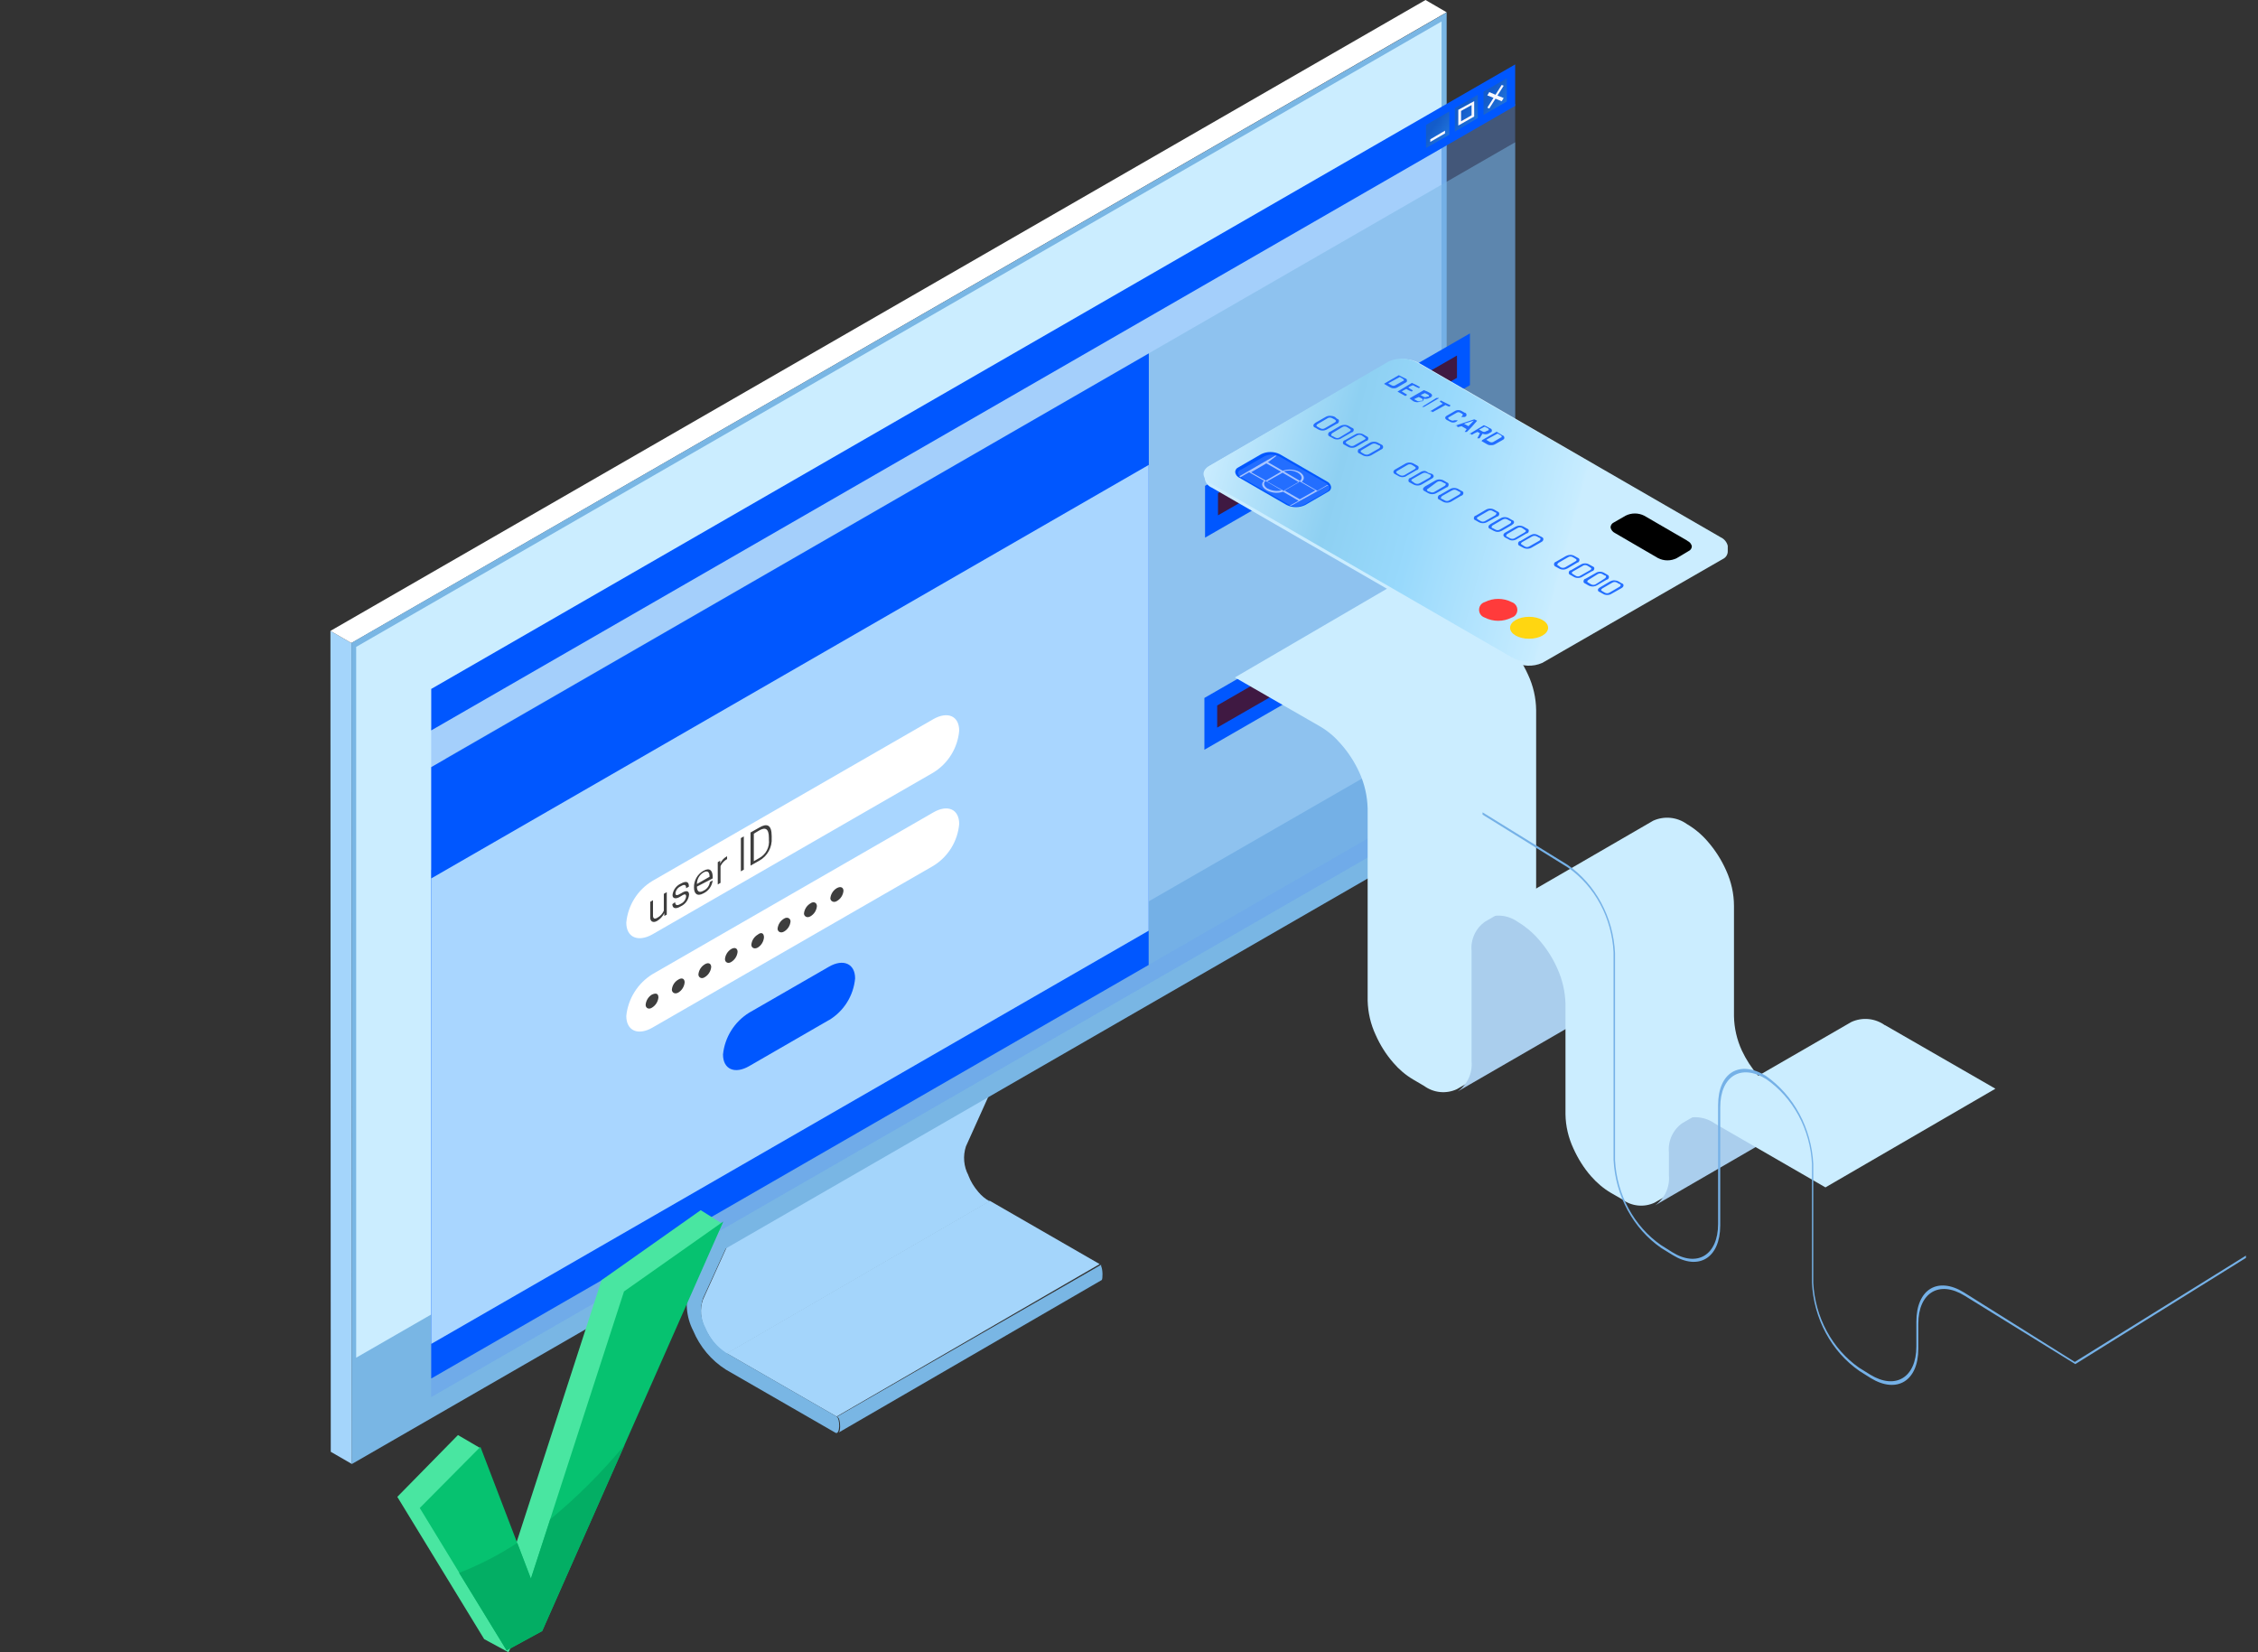 <svg width="164" height="120" viewBox="0 0 164 120" fill="none" xmlns="http://www.w3.org/2000/svg">
<rect x="0" y="0" width="164" height="120" fill="#333333" stroke="none"/>
<path d="M71.881 87.214L52.774 98.285L60.762 102.881L79.869 91.809L71.893 87.214H71.881Z" fill="url(#paint0_linear_6697_4351)"/>
<path d="M79.976 91.952V91.857L60.809 102.881L60.928 103.024C61.047 103.321 61.047 103.94 60.928 104.035L80.024 92.964C80.095 92.869 80.107 92.25 79.976 91.952Z" fill="#79B6E4"/>
<path d="M70.333 85.357C70.164 85.038 70.061 84.688 70.031 84.328C70 83.968 70.042 83.606 70.155 83.262L75.321 71.798L56.25 82.929L51.059 94.381C50.938 94.724 50.888 95.088 50.915 95.451C50.942 95.814 51.044 96.167 51.214 96.488C51.405 96.905 51.655 97.298 51.952 97.655C52.191 97.917 52.464 98.143 52.774 98.322L71.881 87.25C71.571 87.084 71.286 86.845 71.059 86.572C70.75 86.215 70.5 85.81 70.333 85.369V85.357Z" fill="url(#paint1_linear_6697_4351)"/>
<path d="M60.762 102.881L52.774 98.274C52.076 97.832 51.535 97.182 51.226 96.416C51.056 96.093 50.953 95.738 50.925 95.374C50.896 95.01 50.942 94.643 51.059 94.297L56.25 82.928V71.547C56.244 71.373 56.195 71.202 56.108 71.051C56.021 70.899 55.898 70.772 55.75 70.678C55.476 70.535 55.262 70.678 55.262 70.976V82.047L50.083 93.428C49.913 93.955 49.848 94.51 49.893 95.062C49.938 95.613 50.091 96.151 50.345 96.643C50.833 97.809 51.655 98.797 52.726 99.476L60.702 104.071C61.024 104.19 61.024 103.035 60.762 102.881Z" fill="#79B6E4"/>
<path d="M75.321 60.048C75.276 59.938 75.212 59.837 75.131 59.75C75.066 59.68 74.994 59.616 74.917 59.56C74.865 59.528 74.805 59.512 74.744 59.512C74.683 59.512 74.623 59.528 74.571 59.56L55.464 70.631C55.515 70.603 55.573 70.588 55.631 70.588C55.689 70.588 55.746 70.603 55.798 70.631L56.036 70.822C56.182 71.016 56.272 71.247 56.298 71.488V82.869L75.321 71.798V60.429C75.347 60.303 75.347 60.174 75.321 60.048ZM25.548 106.322L24.024 105.441L24 45.822L25.524 46.703L25.559 106.322H25.548Z" fill="#A4D5FB"/>
<path d="M25.524 46.702L24 45.821L103.536 0L105.071 0.893L25.524 46.702Z" fill="white"/>
<path d="M105.071 0.893V60.5L25.548 106.333L25.524 46.691L105.071 0.905V0.893Z" fill="#79B6E4"/>
<path d="M25.881 46.976L104.702 1.56L104.69 53.226L25.869 98.607V46.976H25.881Z" fill="#CBEDFF"/>
<path d="M70.524 77.214L67.714 78.881C67.321 79.083 67.012 78.952 67.012 78.571C67.03 78.345 67.105 78.127 67.23 77.938C67.355 77.748 67.525 77.594 67.726 77.488L70.524 75.869C70.893 75.643 71.214 75.774 71.214 76.155C71.187 76.372 71.111 76.581 70.992 76.764C70.872 76.948 70.712 77.102 70.524 77.214Z" fill="#AACEED"/>
<path opacity="0.2" d="M110.047 56.107L31.321 101.464V52.893L110.047 7.536V56.107Z" fill="#0057FF"/>
<path opacity="0.2" d="M110.047 56.107L31.321 101.464V52.893L110.047 7.536V56.107Z" fill="#AACEED"/>
<path opacity="0.5" d="M32.381 55.072V99.476L89.452 66.607L110.048 54.714V10.334L32.381 55.072Z" fill="#79B6E4"/>
<path d="M110.047 7.691L31.321 53.048V50.036L110.047 4.679V7.691ZM83.428 70.083L31.321 100.119V63.214L83.428 33.214V70.095V70.083Z" fill="#0057FF"/>
<path d="M83.428 67.595L31.321 97.607V63.214L83.428 33.214V67.607V67.595Z" fill="#A9D6FF"/>
<g style="mix-blend-mode:screen">
<path d="M67.774 56.119L47.393 67.857C46.345 68.452 45.488 68.083 45.488 67.012C45.544 66.391 45.746 65.793 46.077 65.266C46.408 64.738 46.859 64.296 47.393 63.976L67.774 52.238C68.833 51.631 69.667 52 69.667 53.071C69.613 53.692 69.413 54.292 69.085 54.821C68.756 55.351 68.307 55.795 67.774 56.119ZM67.774 62.893L47.393 74.631C46.345 75.238 45.488 74.869 45.488 73.785C45.551 73.167 45.756 72.572 46.086 72.045C46.416 71.519 46.864 71.076 47.393 70.75L67.774 59.012C68.833 58.393 69.667 58.773 69.667 59.845C69.613 60.466 69.413 61.066 69.085 61.595C68.756 62.125 68.307 62.569 67.774 62.893Z" fill="white"/>
</g>
<path d="M60.19 74.095L54.417 77.428C53.369 78.035 52.512 77.666 52.512 76.583C52.575 75.965 52.78 75.369 53.11 74.843C53.44 74.316 53.887 73.873 54.417 73.547L60.202 70.214C61.25 69.607 62.107 69.988 62.107 71.059C62.051 71.679 61.849 72.278 61.519 72.805C61.188 73.333 60.736 73.775 60.202 74.095H60.19Z" fill="#0057FF"/>
<path d="M47.821 72.452C47.804 72.604 47.752 72.749 47.67 72.877C47.587 73.005 47.476 73.112 47.345 73.19C47.095 73.345 46.893 73.19 46.893 72.988C46.904 72.836 46.95 72.689 47.029 72.558C47.108 72.428 47.216 72.318 47.345 72.238C47.607 72.119 47.821 72.119 47.821 72.452ZM49.726 71.345C49.714 71.495 49.666 71.639 49.587 71.768C49.509 71.896 49.401 72.004 49.274 72.083C49.012 72.238 48.798 72.083 48.798 71.881C48.81 71.728 48.86 71.581 48.943 71.452C49.026 71.323 49.14 71.217 49.274 71.143C49.524 70.988 49.726 71.071 49.726 71.345ZM51.655 70.238C51.639 70.39 51.588 70.536 51.505 70.664C51.423 70.793 51.311 70.899 51.178 70.976C50.94 71.131 50.726 70.976 50.726 70.774C50.739 70.623 50.788 70.477 50.869 70.348C50.95 70.22 51.06 70.113 51.19 70.035C51.44 69.881 51.655 69.964 51.655 70.238ZM53.571 69.131C53.556 69.281 53.507 69.426 53.426 69.555C53.346 69.683 53.236 69.79 53.107 69.869C52.857 70.024 52.655 69.869 52.655 69.666C52.666 69.516 52.714 69.371 52.792 69.243C52.871 69.115 52.979 69.007 53.107 68.928C53.369 68.774 53.571 68.869 53.571 69.131ZM55.488 68.083C55.475 68.233 55.428 68.378 55.349 68.506C55.271 68.634 55.163 68.742 55.036 68.821C54.774 68.964 54.571 68.821 54.571 68.619C54.584 68.468 54.633 68.322 54.714 68.194C54.795 68.065 54.905 67.958 55.036 67.881C55.286 67.678 55.488 67.762 55.488 68.083ZM57.417 66.916C57.404 67.068 57.355 67.213 57.274 67.342C57.193 67.47 57.083 67.577 56.952 67.654C56.69 67.809 56.476 67.654 56.476 67.452C56.491 67.3 56.542 67.154 56.625 67.026C56.708 66.897 56.82 66.791 56.952 66.714C57.214 66.559 57.417 66.726 57.417 66.916ZM59.333 65.809C59.32 65.96 59.271 66.106 59.191 66.235C59.11 66.363 59 66.47 58.869 66.547C58.619 66.702 58.393 66.547 58.393 66.345C58.409 66.193 58.461 66.048 58.543 65.919C58.626 65.791 58.737 65.684 58.869 65.607C59.083 65.452 59.333 65.547 59.333 65.809ZM61.262 64.702C61.248 64.854 61.197 65.001 61.114 65.129C61.031 65.258 60.918 65.365 60.786 65.44C60.548 65.595 60.309 65.44 60.309 65.238C60.325 65.086 60.376 64.94 60.459 64.811C60.541 64.683 60.654 64.576 60.786 64.5C61.048 64.357 61.262 64.44 61.262 64.702ZM47.428 65.381V66.488C47.428 66.738 47.559 66.774 47.762 66.643C47.964 66.535 48.119 66.357 48.214 66.143V64.916L48.428 64.797V66.428L48.25 66.524V66.321C48.131 66.559 47.94 66.762 47.714 66.893C47.405 67.059 47.226 66.893 47.226 66.654V65.5L47.428 65.381ZM49.833 65.119C49.833 64.893 49.714 64.916 49.405 65.119C49.095 65.321 48.845 65.262 48.845 65.012C48.862 64.833 48.927 64.662 49.031 64.515C49.136 64.369 49.277 64.253 49.44 64.178C49.881 63.94 50.036 64.059 50.036 64.393L49.833 64.512C49.833 64.274 49.738 64.19 49.44 64.369C49.339 64.412 49.25 64.48 49.183 64.568C49.116 64.656 49.074 64.76 49.059 64.869C49.059 65.035 49.143 65.083 49.488 64.869C49.821 64.654 50.048 64.678 50.048 64.976C50.031 65.157 49.967 65.33 49.863 65.478C49.758 65.626 49.617 65.745 49.452 65.821C49 66.095 48.833 65.916 48.833 65.666L49.036 65.524C49.036 65.702 49.131 65.833 49.44 65.643C49.545 65.596 49.636 65.523 49.704 65.431C49.773 65.34 49.817 65.232 49.833 65.119ZM50.619 64.393C50.619 64.75 50.786 64.869 51.095 64.69C51.22 64.633 51.328 64.545 51.409 64.435C51.49 64.324 51.542 64.195 51.559 64.059L51.762 63.94C51.739 64.141 51.667 64.332 51.55 64.497C51.433 64.661 51.277 64.793 51.095 64.881C50.619 65.143 50.405 64.881 50.405 64.464C50.396 64.219 50.455 63.976 50.575 63.762C50.694 63.548 50.87 63.371 51.083 63.25C51.559 62.976 51.762 63.25 51.762 63.678V63.797L50.619 64.393ZM50.619 64.202L51.536 63.678C51.536 63.333 51.393 63.19 51.083 63.369C50.941 63.456 50.824 63.579 50.742 63.725C50.661 63.871 50.619 64.035 50.619 64.202ZM52.809 62.19V62.393C52.601 62.509 52.435 62.688 52.333 62.904V64.119L52.131 64.238V62.619L52.309 62.512V62.714C52.405 62.505 52.563 62.33 52.762 62.214L52.809 62.19ZM54.036 63.154L53.809 63.285V60.869L54.024 60.75V63.154H54.036ZM55.143 62.512L54.512 62.869V60.464L55.143 60.107C55.702 59.774 56.048 59.893 56.048 60.726V60.845C56.071 61.18 55.999 61.515 55.839 61.81C55.678 62.106 55.437 62.349 55.143 62.512ZM55.143 62.321C55.381 62.193 55.575 61.996 55.7 61.756C55.825 61.516 55.875 61.245 55.845 60.976V60.857C55.845 60.166 55.583 60.059 55.131 60.321L54.75 60.547V62.547L55.143 62.321Z" fill="#3E3E3E"/>
<path d="M31.321 55.703V63.798L83.44 33.762V25.667L31.321 55.715V55.703Z" fill="#0057FF"/>
<path d="M105.262 9.786L103.571 10.75V9.071L105.262 8.095V9.786Z" fill="url(#paint2_linear_6697_4351)"/>
<path d="M107.333 8.571L105.667 9.559V7.857L107.333 6.881V8.548V8.571Z" fill="url(#paint3_linear_6697_4351)"/>
<path d="M105.917 7.976V9.119L107.071 8.464V7.345L105.917 7.976ZM106.869 8.381L106.119 8.809V8.059L106.881 7.631V8.381H106.869Z" fill="#F7F8FF"/>
<path d="M109.44 7.369L107.75 8.345V6.655L109.44 5.679V7.381V7.369Z" fill="url(#paint4_linear_6697_4351)"/>
<path d="M108.024 6.928L108.476 7.107L108.024 7.821L108.167 7.881L108.619 7.167L109.071 7.357L109.214 7.119L108.762 6.94L109.214 6.226L109.071 6.167L108.619 6.881L108.167 6.69L108.024 6.928ZM104.952 9.69L103.881 10.309V10.119L104.952 9.488V9.702V9.69Z" fill="#F7F8FF"/>
<path d="M106.702 43.381L87.476 54.453V50.691L106.702 39.619V43.381Z" fill="#0057FF"/>
<path d="M88.405 51.238L105.774 41.238V42.857L88.405 52.845V51.238Z" fill="#3F1942"/>
<path d="M115.75 71.738L114.94 71.262C113.734 70.453 112.768 69.335 112.143 68.024C111.777 67.245 111.582 66.396 111.571 65.536V51.572C111.56 50.678 111.357 49.797 110.976 48.988C110.634 48.23 110.181 47.528 109.631 46.905C109.201 46.4 108.69 45.969 108.119 45.631L101.929 42.06L89.69 49.202L95.881 52.762C96.452 53.095 96.952 53.524 97.381 54.024C97.94 54.655 98.393 55.357 98.738 56.119C99.107 56.929 99.309 57.809 99.333 58.714V72.679C99.357 73.536 99.548 74.381 99.917 75.167C100.238 75.893 100.667 76.583 101.202 77.191C101.607 77.667 102.095 78.083 102.643 78.405L103.452 78.881C103.79 79.124 104.186 79.274 104.6 79.313C105.014 79.353 105.432 79.282 105.809 79.107L118.178 71.941C117.795 72.133 117.366 72.217 116.938 72.183C116.51 72.15 116.099 72 115.75 71.75V71.738Z" fill="url(#paint5_linear_6697_4351)"/>
<path d="M107.857 66.941C107.523 67.177 107.256 67.497 107.085 67.869C106.914 68.241 106.843 68.652 106.881 69.06V77.083C106.92 77.505 106.847 77.93 106.669 78.315C106.492 78.699 106.216 79.03 105.869 79.274L118.226 72.131C118.572 71.881 118.846 71.546 119.021 71.157C119.197 70.769 119.267 70.341 119.226 69.917V61.893C119.182 61.484 119.25 61.072 119.422 60.699C119.593 60.326 119.863 60.006 120.202 59.774L107.857 66.941Z" fill="#AACEED"/>
<path d="M130.107 80L129.297 79.536C128.091 78.73 127.128 77.611 126.512 76.298C126.152 75.516 125.957 74.669 125.94 73.809V65.798C125.94 64.905 125.738 64.024 125.369 63.214C125.029 62.448 124.575 61.738 124.024 61.107C123.593 60.606 123.082 60.18 122.512 59.845C122.162 59.595 121.752 59.441 121.323 59.399C120.895 59.358 120.463 59.429 120.071 59.607L107.786 66.726C108.18 66.543 108.617 66.468 109.05 66.51C109.483 66.551 109.898 66.708 110.25 66.964C110.809 67.298 111.321 67.726 111.75 68.226C112.309 68.854 112.767 69.565 113.107 70.333C113.476 71.143 113.678 72.012 113.702 72.905V80.928C113.714 81.786 113.916 82.631 114.274 83.405C114.607 84.143 115.036 84.833 115.559 85.428C115.976 85.905 116.464 86.321 117.012 86.643L117.821 87.107C118.155 87.357 118.551 87.511 118.967 87.553C119.382 87.595 119.801 87.523 120.178 87.345L132.476 80.226C132.096 80.406 131.675 80.481 131.256 80.443C130.838 80.406 130.437 80.257 130.095 80.012L130.107 80Z" fill="url(#paint6_linear_6697_4351)"/>
<path d="M122.19 81.571C121.855 81.806 121.588 82.127 121.417 82.499C121.245 82.871 121.175 83.282 121.214 83.69V85.356C121.253 85.778 121.181 86.203 121.003 86.588C120.825 86.972 120.549 87.303 120.202 87.547L132.571 80.38C132.918 80.137 133.193 79.806 133.369 79.421C133.544 79.036 133.614 78.611 133.571 78.19V76.499C133.527 76.093 133.593 75.683 133.76 75.311C133.927 74.938 134.191 74.617 134.524 74.38L122.19 81.571Z" fill="#AACEED"/>
<path d="M136.905 74.464C136.555 74.211 136.145 74.056 135.717 74.014C135.288 73.973 134.855 74.046 134.464 74.226L122.095 81.369C122.49 81.186 122.926 81.112 123.359 81.154C123.793 81.196 124.207 81.352 124.559 81.607L132.583 86.238L144.928 79.071L136.905 74.452V74.464Z" fill="#CBEDFF"/>
<path d="M150.684 98.907L142.648 93.87C140.738 92.691 139.186 93.64 139.186 95.998V97.792C139.186 100.048 137.67 100.958 135.843 99.843L135.019 99.33C134.056 98.655 133.254 97.746 132.678 96.678C132.101 95.61 131.766 94.411 131.7 93.178V84.54C131.635 83.256 131.288 82.007 130.689 80.893C130.089 79.78 129.253 78.834 128.249 78.132C126.339 76.966 124.787 77.901 124.787 80.26V88.885C124.787 91.153 123.271 92.076 121.444 90.936L120.632 90.423C119.666 89.75 118.862 88.842 118.283 87.773C117.704 86.705 117.368 85.505 117.301 84.271V69.225C117.24 67.941 116.897 66.691 116.299 65.577C115.701 64.463 114.866 63.517 113.862 62.817L107.678 58.998V59.164L113.886 63.009C114.85 63.683 115.651 64.591 116.226 65.66C116.8 66.729 117.132 67.928 117.193 69.161V84.233C117.258 85.518 117.606 86.769 118.207 87.883C118.809 88.997 119.648 89.942 120.656 90.641L121.468 91.141C123.378 92.32 124.93 91.371 124.942 89.013V80.426C124.942 78.145 126.458 77.235 128.285 78.376C129.251 79.047 130.056 79.955 130.633 81.024C131.209 82.093 131.542 83.294 131.604 84.527V93.165C131.665 94.451 132.009 95.702 132.609 96.817C133.209 97.931 134.047 98.876 135.055 99.574L135.867 100.086C137.777 101.253 139.329 100.291 139.329 97.959V96.139C139.329 93.883 140.845 92.973 142.684 94.101L150.731 99.074L163.124 91.359V91.192L150.684 98.92V98.907Z" fill="#75B1E7"/>
<path d="M106.762 27.976L87.524 39.048V35.286L106.762 24.214V27.976Z" fill="#0057FF"/>
<path d="M88.464 35.821L105.821 25.821V27.44L88.464 37.428V35.821Z" fill="#3F1942"/>
<path d="M87.5 34.738C87.518 34.886 87.574 35.027 87.664 35.146C87.754 35.265 87.874 35.358 88.012 35.416L109.893 48.047C110.216 48.228 110.577 48.33 110.947 48.347C111.317 48.363 111.686 48.293 112.024 48.142L125.119 40.607C125.233 40.556 125.33 40.473 125.396 40.366C125.462 40.26 125.494 40.136 125.488 40.011V39.642C125.455 39.507 125.392 39.381 125.303 39.274C125.215 39.167 125.103 39.081 124.976 39.023L103.095 26.381C102.772 26.2 102.411 26.098 102.041 26.081C101.671 26.064 101.302 26.134 100.964 26.285L87.869 33.821C87.771 33.867 87.686 33.937 87.621 34.025C87.557 34.112 87.515 34.214 87.5 34.321V34.738Z" fill="url(#paint7_linear_6697_4351)"/>
<path d="M103 26.381L124.881 39.024C125.512 39.381 125.571 39.928 125.036 40.25L111.928 47.833C111.59 47.984 111.222 48.054 110.852 48.038C110.482 48.021 110.121 47.919 109.798 47.738L87.928 35.107C87.309 34.75 87.238 34.202 87.774 33.881L100.881 26.238C101.223 26.094 101.593 26.032 101.963 26.057C102.333 26.082 102.692 26.193 103.012 26.381H103Z" fill="url(#paint8_linear_6697_4351)"/>
<g style="mix-blend-mode:screen">
<path d="M122.559 39.286C122.639 39.32 122.709 39.372 122.765 39.438C122.821 39.504 122.86 39.583 122.881 39.666C122.88 39.743 122.857 39.817 122.815 39.88C122.773 39.944 122.713 39.994 122.643 40.024L121.786 40.536C121.575 40.642 121.343 40.698 121.107 40.698C120.871 40.698 120.639 40.642 120.428 40.536L117.297 38.714C117.218 38.676 117.148 38.622 117.093 38.554C117.037 38.486 116.997 38.406 116.976 38.321C116.973 38.244 116.994 38.168 117.034 38.103C117.074 38.037 117.133 37.985 117.202 37.952L118.071 37.452C118.28 37.347 118.51 37.293 118.744 37.293C118.977 37.293 119.208 37.347 119.417 37.452L122.559 39.274V39.286Z" fill="black"/>
</g>
<path d="M96.369 34.964C96.449 35 96.519 35.054 96.572 35.122C96.626 35.191 96.663 35.271 96.678 35.357C96.685 35.432 96.667 35.506 96.629 35.57C96.59 35.634 96.533 35.685 96.464 35.714L94.797 36.679C94.588 36.781 94.358 36.834 94.125 36.834C93.892 36.834 93.662 36.781 93.452 36.679L90.024 34.702C89.944 34.667 89.874 34.613 89.82 34.544C89.766 34.476 89.73 34.395 89.714 34.31C89.708 34.235 89.725 34.161 89.764 34.096C89.802 34.032 89.86 33.982 89.928 33.952L91.595 32.988C91.806 32.884 92.038 32.83 92.274 32.83C92.509 32.83 92.741 32.884 92.952 32.988L96.369 34.964Z" fill="url(#paint9_linear_6697_4351)"/>
<path d="M90.19 34.691L93.619 36.655C93.787 36.74 93.972 36.785 94.161 36.785C94.349 36.785 94.535 36.74 94.702 36.655L96.369 35.702C96.655 35.548 96.607 35.262 96.286 35.072L92.905 33.143C92.737 33.063 92.554 33.021 92.369 33.021C92.183 33.021 92 33.063 91.833 33.143L90.167 34.095C89.821 34.214 89.857 34.5 90.202 34.691H90.19Z" fill="#236EFF"/>
<path opacity="0.6" d="M92.726 33.095H92.607L90.012 34.595L90.083 34.667L90.726 34.298L91.809 34.917C91.571 35.119 91.643 35.393 92 35.607C92.18 35.707 92.379 35.768 92.584 35.787C92.789 35.805 92.996 35.78 93.19 35.714L94.321 36.369L93.667 36.726H93.786L96.488 35.226H96.393L95.678 35.643L94.547 34.988C94.797 34.786 94.738 34.488 94.381 34.274C94.195 34.178 93.991 34.122 93.782 34.108C93.574 34.093 93.364 34.122 93.167 34.191L92.095 33.571L92.726 33.095ZM93.298 35.595L94.393 34.964L95.536 35.619L94.405 36.262L93.286 35.619L93.298 35.607V35.595ZM92.083 35.5C91.798 35.333 91.726 35.095 91.917 34.928L93.083 35.607C92.75 35.702 92.393 35.655 92.083 35.488V35.5ZM94.262 34.333C94.559 34.512 94.619 34.75 94.417 34.928L93.25 34.238C93.416 34.184 93.592 34.164 93.766 34.18C93.94 34.197 94.109 34.249 94.262 34.333ZM93.155 34.333L94.345 35.024L93.25 35.655L92.024 34.964L93.155 34.333ZM93.036 34.262L91.94 34.905L90.869 34.298L91.976 33.655L93.048 34.262H93.036Z" fill="white"/>
<path d="M109.786 44.857C109.485 45.009 109.152 45.088 108.815 45.088C108.478 45.088 108.146 45.009 107.845 44.857C107.755 44.829 107.672 44.781 107.604 44.715C107.536 44.649 107.485 44.568 107.455 44.478C107.425 44.388 107.416 44.293 107.43 44.199C107.444 44.106 107.48 44.017 107.536 43.94C107.613 43.837 107.721 43.762 107.845 43.726C108.146 43.574 108.478 43.495 108.815 43.495C109.152 43.495 109.485 43.574 109.786 43.726C109.876 43.754 109.959 43.802 110.026 43.868C110.094 43.934 110.145 44.015 110.176 44.105C110.206 44.194 110.214 44.29 110.2 44.383C110.186 44.477 110.15 44.566 110.095 44.643C110.018 44.746 109.909 44.821 109.786 44.857Z" fill="#FF3B3B"/>
<path d="M111.059 46.393C111.821 46.393 112.44 46.035 112.44 45.595C112.44 45.154 111.821 44.797 111.059 44.797C110.298 44.797 109.678 45.154 109.678 45.595C109.678 46.035 110.298 46.393 111.059 46.393Z" fill="#FFD611"/>
<path d="M117.25 42.143C117.142 42.147 117.036 42.175 116.94 42.226L116.214 42.655C116.119 42.714 116.059 42.774 116.059 42.833C116.059 42.905 116.059 42.952 116.214 43.012L116.428 43.131C116.524 43.191 116.619 43.214 116.726 43.214C116.845 43.214 116.94 43.191 117.036 43.131L117.774 42.714C117.869 42.655 117.916 42.595 117.916 42.524C117.916 42.464 117.916 42.405 117.774 42.357L117.571 42.238C117.474 42.181 117.363 42.153 117.25 42.155V42.143ZM117.095 42.321C117.148 42.286 117.21 42.267 117.274 42.267C117.337 42.267 117.399 42.286 117.452 42.321L117.619 42.417C117.738 42.417 117.738 42.559 117.619 42.619L116.905 43.036C116.852 43.071 116.79 43.09 116.726 43.09C116.662 43.09 116.6 43.071 116.547 43.036L116.381 42.94C116.262 42.881 116.262 42.821 116.381 42.738L117.095 42.321ZM116.202 41.524C116.083 41.524 115.976 41.559 115.893 41.619L115.155 42.036C115.059 42.036 115.012 42.155 115.012 42.214C115.012 42.286 115.012 42.333 115.155 42.393L115.357 42.512C115.453 42.567 115.562 42.596 115.672 42.596C115.783 42.596 115.892 42.567 115.988 42.512L116.702 42.095C116.809 42.095 116.857 41.976 116.857 41.917C116.857 41.869 116.857 41.786 116.714 41.726L116.512 41.607C116.418 41.553 116.311 41.524 116.202 41.524ZM116.036 41.702C116.088 41.667 116.151 41.648 116.214 41.648C116.278 41.648 116.34 41.667 116.393 41.702L116.559 41.798C116.678 41.798 116.678 41.928 116.559 42.012L115.905 42.428C115.851 42.462 115.789 42.48 115.726 42.48C115.663 42.48 115.601 42.462 115.547 42.428L115.369 42.321C115.25 42.262 115.262 42.191 115.369 42.119L116.036 41.702ZM115.131 40.917C115.022 40.916 114.915 40.944 114.821 41L114.095 41.417C113.976 41.417 113.94 41.536 113.94 41.595C113.94 41.655 113.94 41.714 114.095 41.774L114.297 41.893C114.393 41.952 114.5 41.976 114.607 41.976C114.714 41.976 114.821 41.952 114.916 41.893L115.643 41.476C115.738 41.476 115.797 41.357 115.797 41.298C115.797 41.238 115.797 41.178 115.643 41.119L115.428 41C115.338 40.946 115.236 40.917 115.131 40.917ZM114.952 41.095C115.005 41.06 115.067 41.041 115.131 41.041C115.194 41.041 115.256 41.06 115.309 41.095L115.5 41.214C115.607 41.274 115.607 41.333 115.5 41.405L114.786 41.809C114.733 41.846 114.671 41.866 114.607 41.866C114.543 41.866 114.481 41.846 114.428 41.809L114.25 41.702C114.131 41.631 114.131 41.571 114.25 41.5L114.964 41.095H114.952ZM114.047 40.298C113.939 40.302 113.833 40.33 113.738 40.381L113.012 40.798C112.981 40.805 112.953 40.82 112.93 40.841C112.907 40.862 112.889 40.888 112.879 40.918C112.868 40.947 112.865 40.979 112.87 41.01C112.874 41.041 112.886 41.07 112.905 41.095C112.928 41.131 112.964 41.155 113.012 41.167L113.226 41.286C113.321 41.345 113.428 41.369 113.536 41.369C113.655 41.369 113.75 41.333 113.845 41.286L114.571 40.857C114.666 40.857 114.714 40.738 114.714 40.679C114.714 40.607 114.714 40.559 114.571 40.5L114.357 40.381C114.263 40.325 114.156 40.297 114.047 40.298ZM113.881 40.476C113.935 40.438 113.999 40.418 114.065 40.418C114.131 40.418 114.196 40.438 114.25 40.476L114.416 40.571C114.536 40.643 114.536 40.714 114.416 40.774L113.702 41.191C113.647 41.224 113.583 41.242 113.518 41.242C113.453 41.242 113.389 41.224 113.333 41.191L113.202 41.083C113.083 41.083 113.083 40.952 113.202 40.869L113.881 40.476ZM111.44 38.786C111.321 38.786 111.226 38.833 111.131 38.881L110.416 39.298C110.297 39.298 110.262 39.417 110.262 39.476C110.262 39.548 110.262 39.595 110.393 39.655L110.619 39.774C110.713 39.827 110.82 39.855 110.928 39.855C111.037 39.855 111.143 39.827 111.238 39.774L111.964 39.357C111.999 39.34 112.029 39.315 112.052 39.284C112.074 39.253 112.089 39.217 112.095 39.179C112.095 39.107 112.095 39.059 111.976 39L111.738 38.881C111.649 38.824 111.546 38.791 111.44 38.786ZM111.274 38.964C111.328 38.933 111.39 38.916 111.452 38.916C111.515 38.916 111.576 38.933 111.631 38.964L111.797 39.059C111.916 39.059 111.916 39.202 111.797 39.274L111.083 39.679C111.03 39.714 110.968 39.733 110.905 39.733C110.841 39.733 110.779 39.714 110.726 39.679L110.559 39.571C110.44 39.512 110.44 39.452 110.559 39.369L111.274 38.964ZM110.369 38.179C110.25 38.179 110.155 38.214 110.059 38.262L109.333 38.679C109.296 38.694 109.264 38.718 109.239 38.75C109.214 38.781 109.197 38.818 109.19 38.857C109.19 38.857 109.19 38.976 109.333 39.048L109.547 39.155C109.633 39.219 109.738 39.253 109.845 39.25C109.959 39.25 110.071 39.217 110.166 39.155L110.881 38.738C111 38.738 111.036 38.619 111.036 38.559C111.036 38.488 111.036 38.441 110.893 38.381L110.678 38.262C110.584 38.207 110.478 38.179 110.369 38.179ZM110.202 38.357C110.256 38.319 110.321 38.299 110.387 38.299C110.453 38.299 110.517 38.319 110.571 38.357L110.738 38.476C110.857 38.536 110.857 38.595 110.738 38.667L110.024 39.083C109.968 39.117 109.904 39.135 109.839 39.135C109.774 39.135 109.71 39.117 109.655 39.083L109.488 38.988C109.369 38.988 109.369 38.845 109.488 38.774L110.202 38.357ZM109.297 37.559C109.188 37.557 109.081 37.586 108.988 37.643L108.262 38.059C108.166 38.131 108.107 38.179 108.107 38.25C108.107 38.321 108.107 38.369 108.262 38.429L108.476 38.548C108.571 38.595 108.666 38.631 108.774 38.631C108.893 38.631 108.988 38.595 109.083 38.548L109.809 38.131C109.905 38.059 109.964 38.012 109.964 37.941C109.964 37.869 109.964 37.821 109.809 37.762L109.607 37.643C109.513 37.588 109.406 37.56 109.297 37.559ZM109.143 37.738C109.196 37.703 109.258 37.684 109.321 37.684C109.385 37.684 109.447 37.703 109.5 37.738L109.666 37.833C109.786 37.833 109.786 37.964 109.666 38.036L108.952 38.452C108.899 38.488 108.837 38.507 108.774 38.507C108.71 38.507 108.648 38.488 108.595 38.452L108.416 38.357C108.309 38.357 108.309 38.226 108.416 38.155L109.131 37.738H109.143ZM108.238 36.941C108.125 36.937 108.014 36.966 107.916 37.024L107.19 37.452C107.095 37.452 107.047 37.559 107.047 37.631C107.047 37.691 107.047 37.75 107.19 37.798L107.393 37.917C107.487 37.97 107.594 37.998 107.702 37.998C107.811 37.998 107.917 37.97 108.012 37.917L108.75 37.512C108.845 37.512 108.893 37.393 108.893 37.333C108.893 37.274 108.893 37.191 108.75 37.143L108.547 37.024C108.453 36.969 108.347 36.941 108.238 36.941ZM108.071 37.119C108.124 37.084 108.186 37.065 108.25 37.065C108.313 37.065 108.376 37.084 108.428 37.119L108.595 37.214C108.714 37.214 108.714 37.333 108.595 37.429L107.881 37.833C107.828 37.869 107.766 37.888 107.702 37.888C107.639 37.888 107.576 37.869 107.524 37.833L107.357 37.738C107.238 37.667 107.238 37.595 107.357 37.536L108.071 37.119ZM105.619 35.441C105.51 35.438 105.402 35.467 105.309 35.524L104.583 35.941C104.488 35.941 104.428 36.059 104.428 36.131C104.428 36.202 104.428 36.25 104.583 36.309L104.786 36.429C104.88 36.482 104.987 36.51 105.095 36.51C105.203 36.51 105.31 36.482 105.405 36.429L106.131 36C106.226 36 106.286 35.881 106.286 35.821C106.286 35.75 106.286 35.702 106.131 35.643L105.928 35.524C105.834 35.469 105.728 35.441 105.619 35.441ZM105.464 35.619C105.517 35.584 105.579 35.565 105.643 35.565C105.706 35.565 105.768 35.584 105.821 35.619L105.988 35.714C106.107 35.714 106.095 35.845 105.988 35.917L105.274 36.333C105.221 36.369 105.159 36.388 105.095 36.388C105.031 36.388 104.969 36.369 104.916 36.333L104.738 36.238C104.619 36.238 104.631 36.107 104.738 36.024L105.452 35.619H105.464ZM104.547 34.821C104.439 34.82 104.332 34.849 104.238 34.905L103.512 35.321C103.417 35.393 103.357 35.441 103.357 35.512C103.357 35.571 103.357 35.631 103.512 35.691L103.714 35.809C103.809 35.863 103.915 35.891 104.024 35.891C104.132 35.891 104.239 35.863 104.333 35.809L105.071 35.393C105.166 35.393 105.214 35.274 105.214 35.202C105.214 35.131 105.214 35.083 105.071 35.024L104.869 34.905C104.77 34.85 104.66 34.822 104.547 34.821ZM104.381 35C104.435 34.969 104.497 34.952 104.559 34.952C104.622 34.952 104.684 34.969 104.738 35L104.916 35.095C105.036 35.095 105.036 35.226 104.916 35.298L104.202 35.714C104.149 35.75 104.087 35.768 104.024 35.768C103.96 35.768 103.898 35.75 103.845 35.714L103.726 35.691C103.607 35.607 103.607 35.548 103.726 35.488L104.381 35ZM103.476 34.202C103.362 34.203 103.25 34.236 103.155 34.298L102.44 34.714C102.333 34.714 102.297 34.821 102.297 34.893C102.297 34.952 102.297 35.012 102.428 35.059L102.643 35.179C102.739 35.234 102.847 35.263 102.958 35.263C103.069 35.263 103.178 35.234 103.274 35.179L103.988 34.762C104.023 34.748 104.055 34.725 104.08 34.696C104.105 34.667 104.122 34.632 104.131 34.595C104.131 34.595 104.131 34.476 104 34.417L103.726 34.333C103.657 34.267 103.57 34.221 103.476 34.202ZM103.309 34.381C103.364 34.35 103.425 34.333 103.488 34.333C103.551 34.333 103.612 34.35 103.666 34.381L103.833 34.464C103.952 34.464 103.952 34.607 103.833 34.691L103.119 35.095C103.065 35.127 103.003 35.143 102.94 35.143C102.878 35.143 102.816 35.127 102.762 35.095L102.595 34.976C102.476 34.917 102.476 34.845 102.595 34.786L103.309 34.381ZM102.381 33.595C102.268 33.592 102.156 33.621 102.059 33.679L101.333 34.095C101.299 34.112 101.268 34.137 101.246 34.168C101.223 34.2 101.208 34.236 101.202 34.274C101.202 34.274 101.202 34.393 101.333 34.441L101.547 34.559C101.636 34.617 101.739 34.65 101.845 34.655C101.964 34.655 102.083 34.631 102.166 34.559L102.881 34.143C103 34.143 103.036 34.036 103.036 33.976C103.036 33.905 103.036 33.857 102.905 33.798L102.69 33.679C102.596 33.624 102.489 33.595 102.381 33.595ZM102.214 33.774C102.267 33.739 102.329 33.72 102.393 33.72C102.456 33.72 102.518 33.739 102.571 33.774L102.738 33.881C102.857 33.952 102.857 34.012 102.738 34.083L102.024 34.5C101.969 34.531 101.908 34.548 101.845 34.548C101.782 34.548 101.721 34.531 101.667 34.5L101.5 34.405C101.381 34.321 101.381 34.25 101.5 34.191L102.214 33.774ZM99.785 32.083C99.677 32.081 99.569 32.11 99.476 32.167L98.75 32.595C98.655 32.595 98.619 32.702 98.619 32.774C98.619 32.833 98.619 32.893 98.75 32.941L98.964 33.059C99.058 33.115 99.165 33.144 99.274 33.143C99.393 33.143 99.488 33.119 99.583 33.071L100.321 32.643C100.351 32.634 100.377 32.618 100.399 32.596C100.421 32.575 100.437 32.548 100.447 32.519C100.456 32.49 100.458 32.459 100.453 32.428C100.448 32.398 100.435 32.37 100.416 32.345C100.391 32.316 100.358 32.295 100.321 32.286L100.107 32.167C100.009 32.11 99.898 32.081 99.785 32.083ZM99.631 32.262C99.685 32.231 99.747 32.214 99.809 32.214C99.872 32.214 99.934 32.231 99.988 32.262L100.155 32.345C100.274 32.345 100.274 32.488 100.155 32.571L99.44 32.976C99.386 33.008 99.324 33.024 99.262 33.024C99.199 33.024 99.138 33.008 99.083 32.976L98.916 32.881C98.797 32.809 98.797 32.738 98.916 32.679L99.631 32.262ZM98.726 31.476C98.607 31.476 98.512 31.5 98.416 31.559L97.678 31.976C97.583 31.976 97.536 32.095 97.536 32.143C97.536 32.202 97.536 32.262 97.678 32.321L97.893 32.441C97.988 32.5 98.095 32.524 98.19 32.524C98.303 32.527 98.415 32.498 98.512 32.441L99.226 32.024C99.333 32.024 99.381 31.917 99.381 31.857C99.381 31.786 99.381 31.738 99.238 31.679L99.036 31.559C98.942 31.505 98.835 31.476 98.726 31.476ZM98.559 31.631C98.612 31.596 98.674 31.577 98.738 31.577C98.802 31.577 98.864 31.596 98.916 31.631L99.083 31.75C99.214 31.821 99.214 31.881 99.083 31.941L98.369 32.345C98.316 32.38 98.254 32.399 98.19 32.399C98.127 32.399 98.065 32.38 98.012 32.345L97.833 32.238C97.714 32.179 97.714 32.119 97.833 32.036L98.559 31.631ZM97.655 30.857C97.536 30.857 97.44 30.881 97.345 30.929L96.607 31.357C96.524 31.357 96.464 31.476 96.464 31.524C96.464 31.583 96.464 31.667 96.607 31.714L96.821 31.833C96.905 31.893 97.012 31.917 97.131 31.917C97.238 31.917 97.345 31.893 97.44 31.821L98.166 31.405C98.262 31.405 98.321 31.298 98.321 31.226C98.321 31.167 98.321 31.107 98.166 31.059L97.964 30.941C97.87 30.886 97.763 30.857 97.655 30.857ZM97.488 31.024C97.541 30.988 97.603 30.97 97.666 30.97C97.73 30.97 97.792 30.988 97.845 31.024L98.024 31.143C98.143 31.202 98.131 31.262 98.024 31.333L97.309 31.762C97.257 31.797 97.194 31.816 97.131 31.816C97.067 31.816 97.005 31.797 96.952 31.762L96.774 31.667C96.655 31.667 96.666 31.524 96.774 31.452L97.488 31.024ZM96.274 30.286L95.547 30.702C95.452 30.774 95.393 30.821 95.393 30.893C95.393 30.964 95.393 31.012 95.547 31.071L95.75 31.191C95.845 31.243 95.951 31.27 96.059 31.27C96.168 31.27 96.274 31.243 96.369 31.191L97.095 30.774C97.19 30.774 97.25 30.655 97.25 30.583C97.25 30.512 97.25 30.464 97.095 30.405L96.964 30.286C96.869 30.233 96.763 30.205 96.655 30.202C96.522 30.187 96.388 30.216 96.274 30.286ZM96.405 30.381C96.46 30.347 96.524 30.33 96.589 30.33C96.654 30.33 96.718 30.347 96.774 30.381L96.952 30.476C97.059 30.548 97.059 30.607 96.952 30.679L96.238 31.095C96.185 31.131 96.123 31.149 96.059 31.149C95.996 31.149 95.934 31.131 95.881 31.095L95.702 31C95.583 30.941 95.583 30.881 95.702 30.798L96.416 30.381H96.405ZM100.547 27.857L101.595 27.25L102.071 27.488C102.155 27.488 102.19 27.583 102.19 27.643C102.19 27.691 102.19 27.75 102.071 27.798L101.5 28.131C101.422 28.181 101.33 28.206 101.238 28.202C101.142 28.206 101.046 28.181 100.964 28.131L100.547 27.893C100.547 27.893 100.524 27.857 100.547 27.857ZM100.845 27.857L101.083 27.988C101.122 28.009 101.165 28.02 101.208 28.02C101.252 28.02 101.295 28.009 101.333 27.988L101.905 27.667C101.988 27.667 101.988 27.571 101.905 27.524L101.667 27.381L100.845 27.833V27.893V27.857ZM102.047 28.75L101.5 28.441L102.547 27.809C102.75 27.893 102.952 28 103.143 28.119L103.059 28.191C102.908 28.13 102.76 28.058 102.619 27.976C102.5 28.024 102.381 28.071 102.286 28.143C102.393 28.214 102.5 28.298 102.619 28.357L102.536 28.441C102.398 28.39 102.267 28.327 102.143 28.25C102.024 28.298 101.905 28.369 101.809 28.429L102.202 28.667C102.175 28.699 102.143 28.727 102.107 28.75H102.047ZM102.381 28.929L103.416 28.333C103.583 28.393 103.738 28.464 103.893 28.559C103.976 28.607 104.012 28.667 104.012 28.726C104.012 28.726 104.012 28.809 103.893 28.869L103.726 28.941C103.619 28.981 103.5 28.981 103.393 28.941C103.393 28.941 103.452 28.941 103.393 29.036C103.321 29.131 103.393 29.095 103.309 29.143H103.19C103.111 29.189 103.02 29.214 102.928 29.214C102.833 29.21 102.74 29.185 102.655 29.143L102.381 28.941V28.929ZM103.178 28.691L103.393 28.809C103.43 28.833 103.474 28.845 103.518 28.845C103.562 28.845 103.605 28.833 103.643 28.809H103.726C103.809 28.809 103.809 28.726 103.726 28.667L103.488 28.548L103.155 28.702L103.119 28.643L103.178 28.691ZM102.678 28.976L102.917 29.107C102.955 29.133 103.001 29.146 103.047 29.146C103.094 29.146 103.14 29.133 103.178 29.107H103.286C103.357 29.107 103.345 29 103.286 28.952L103.047 28.833C102.917 28.881 102.797 28.941 102.69 29L102.619 28.941L102.678 28.976ZM104.5 28.929L103.44 29.548C103.389 29.556 103.337 29.556 103.286 29.548L104.321 28.905H104.5V28.941V28.929ZM103.988 29.869H103.869L104.786 29.321L104.571 29.167L104.643 29.083L105.357 29.441L105.274 29.536C105.174 29.509 105.078 29.469 104.988 29.417L104.036 29.941L103.988 29.869ZM105.286 30.607L105.083 30.5C105 30.452 104.964 30.393 104.964 30.345C104.964 30.345 104.964 30.25 105.083 30.191L105.643 29.869C105.724 29.814 105.819 29.785 105.916 29.785C106.014 29.785 106.109 29.814 106.19 29.869L106.381 29.976C106.476 29.976 106.512 30.071 106.512 30.119C106.512 30.179 106.512 30.238 106.381 30.286H106.131L106.202 30.202C106.202 30.202 106.297 30.107 106.202 30.059L106.059 29.976C106.02 29.951 105.975 29.937 105.928 29.937C105.882 29.937 105.836 29.951 105.797 29.976L105.238 30.298C105.166 30.298 105.166 30.393 105.238 30.452L105.393 30.524C105.43 30.543 105.47 30.552 105.512 30.552C105.553 30.552 105.594 30.543 105.631 30.524H105.881L105.797 30.607C105.722 30.659 105.633 30.686 105.541 30.686C105.45 30.686 105.361 30.659 105.286 30.607ZM105.821 30.917H105.69L107.047 30.464H107.107L107.286 30.559C107.047 30.833 106.809 31.107 106.536 31.369H106.381L106.524 31.167L106.155 30.952L105.869 31.024L105.821 30.917ZM107.047 30.548L106.333 30.774L106.655 30.952L107.047 30.548ZM106.833 31.512H106.726L107.774 30.881C107.928 30.941 108.083 31.024 108.238 31.119C108.321 31.119 108.357 31.214 108.357 31.274C108.357 31.321 108.357 31.369 108.238 31.417L108.095 31.5C108.029 31.529 107.959 31.544 107.887 31.544C107.815 31.544 107.744 31.529 107.678 31.5L107.464 31.833H107.297L107.488 31.464L107.309 31.369C107.166 31.429 107.024 31.5 106.893 31.583L106.833 31.512ZM107.452 31.214L107.666 31.333C107.704 31.357 107.747 31.369 107.791 31.369C107.836 31.369 107.879 31.357 107.916 31.333L108.071 31.262C108.155 31.262 108.155 31.167 108.071 31.107L107.833 30.988L107.452 31.191C107.452 31.191 107.428 31.202 107.452 31.214ZM107.666 31.952L108.702 31.357L109.143 31.631C109.214 31.631 109.262 31.726 109.262 31.786C109.262 31.833 109.262 31.893 109.143 31.952L108.571 32.274C108.488 32.319 108.393 32.34 108.297 32.333C108.202 32.341 108.107 32.321 108.024 32.274L107.607 32.036C107.607 32.036 107.643 31.964 107.666 31.952ZM107.964 31.952L108.202 32.095C108.243 32.116 108.288 32.127 108.333 32.127C108.379 32.127 108.424 32.116 108.464 32.095L109.012 31.774C109.095 31.774 109.095 31.679 109.012 31.619L108.774 31.488L107.964 31.929V31.988V31.952Z" fill="#236EFF"/>
<path d="M28.857 108.714L35.167 119.048L36.929 120L52.488 88.893L50.893 87.893L43.691 92.976L36.929 113.834L34.893 105.179L33.262 104.226L28.857 108.714Z" fill="#49E6A1"/>
<path d="M30.488 109.523L36.798 119.869L39.381 118.464L52.536 88.714L45.321 93.797L38.559 114.654L34.893 105.083L30.488 109.523Z" fill="#06C270"/>
<path d="M39.964 110.345L38.559 114.655L37.571 112.059C36.24 112.928 34.824 113.658 33.345 114.238L36.798 119.869L39.381 118.452L45.369 104.94C43.742 106.909 41.932 108.718 39.964 110.345Z" fill="#03AE64"/>
<defs>
<linearGradient id="paint0_linear_6697_4351" x1="52.774" y1="95.047" x2="79.881" y2="95.047" gradientUnits="userSpaceOnUse">
<stop stop-color="#A4D5FB"/>
<stop offset="1" stop-color="#A4D5FB"/>
</linearGradient>
<linearGradient id="paint1_linear_6697_4351" x1="63.607" y1="84.691" x2="66.631" y2="89.941" gradientUnits="userSpaceOnUse">
<stop stop-color="#A4D5FB"/>
<stop offset="1" stop-color="#A4D5FB"/>
</linearGradient>
<linearGradient id="paint2_linear_6697_4351" x1="104.857" y1="8.071" x2="106.297" y2="9.024" gradientUnits="userSpaceOnUse">
<stop stop-color="#135CCA"/>
<stop offset="1" stop-color="#267CE0"/>
</linearGradient>
<linearGradient id="paint3_linear_6697_4351" x1="106.94" y1="6.869" x2="108.381" y2="7.809" gradientUnits="userSpaceOnUse">
<stop stop-color="#135CCA"/>
<stop offset="1" stop-color="#267CE0"/>
</linearGradient>
<linearGradient id="paint4_linear_6697_4351" x1="109.036" y1="5.655" x2="110.476" y2="6.607" gradientUnits="userSpaceOnUse">
<stop stop-color="#135CCA"/>
<stop offset="1" stop-color="#267CE0"/>
</linearGradient>
<linearGradient id="paint5_linear_6697_4351" x1="99.333" y1="51.476" x2="102.024" y2="56.167" gradientUnits="userSpaceOnUse">
<stop offset="0.5" stop-color="#CBEDFF"/>
<stop offset="1" stop-color="#CBEDFF"/>
</linearGradient>
<linearGradient id="paint6_linear_6697_4351" x1="113.928" y1="63.179" x2="117.928" y2="70.119" gradientUnits="userSpaceOnUse">
<stop offset="0.5" stop-color="#CBEDFF"/>
<stop offset="1" stop-color="#CBEDFF"/>
</linearGradient>
<linearGradient id="paint7_linear_6697_4351" x1="87.405" y1="37.214" x2="125.428" y2="37.214" gradientUnits="userSpaceOnUse">
<stop stop-color="#CBEDFF"/>
<stop offset="1" stop-color="#CBEDFF"/>
</linearGradient>
<linearGradient id="paint8_linear_6697_4351" x1="87.726" y1="32.036" x2="120.178" y2="40.774" gradientUnits="userSpaceOnUse">
<stop stop-color="#CBEDFF"/>
<stop offset="0.29" stop-color="#8ED0F2"/>
<stop offset="0.48" stop-color="#98D9FC"/>
<stop offset="0.8" stop-color="#C7ECFF"/>
<stop offset="0.81" stop-color="#CBEDFF"/>
</linearGradient>
<linearGradient id="paint9_linear_6697_4351" x1="89.726" y1="34.81" x2="96.678" y2="34.81" gradientUnits="userSpaceOnUse">
<stop stop-color="#0057FF"/>
<stop offset="1" stop-color="#0057FF"/>
</linearGradient>
</defs>
</svg>
